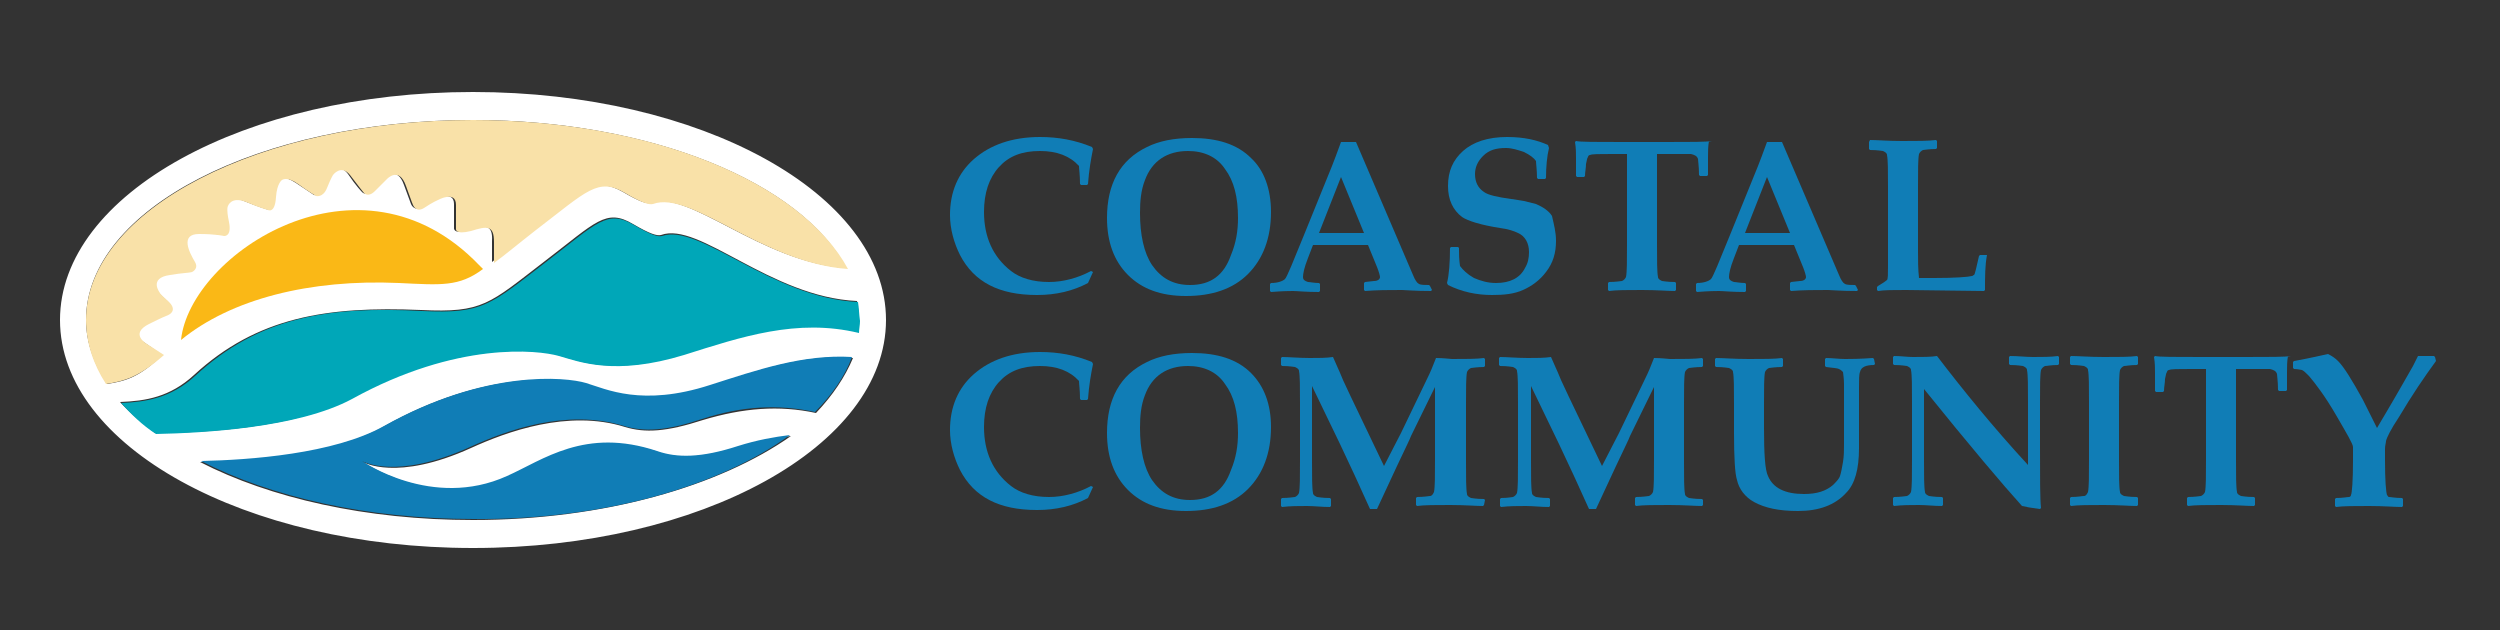 <?xml version="1.0" encoding="utf-8"?>
<!-- Generator: Adobe Illustrator 27.2.0, SVG Export Plug-In . SVG Version: 6.00 Build 0)  -->
<svg version="1.1" id="Layer_1" xmlns="http://www.w3.org/2000/svg" xmlns:xlink="http://www.w3.org/1999/xlink" x="0px" y="0px"
	 viewBox="0 0 250 63" style="enable-background:new 0 0 250 63;" xml:space="preserve">
<rect x="0" y="0" width="250" height="63" fill="#333333" stroke="none"/>
<style type="text/css">
	.st0{fill:#107DB6;}
	.st1{fill:#FFFFFF;}
	.st2{fill:#00A7B8;}
	.st3{fill:#FAB816;}
	.st4{fill:#F9E1A8;}
</style>
<g>
	<g>
		<path class="st0" d="M155.6,24.1c0,1.2-0.3,2.2-1,3.1c-0.6,0.8-1.4,1.4-2.3,1.8c-0.9,0.4-1.9,0.5-3.1,0.5c-1.5,0-3-0.3-4.4-1
			l-0.1-0.2c0.2-0.8,0.3-2,0.3-3.5l0.1-0.1l0.7,0l0.1,0.1V25c0,0.4,0,0.9,0.1,1.6c0.3,0.4,0.7,0.8,1.4,1.2c0.7,0.3,1.4,0.5,2.2,0.5
			c1.4,0,2.4-0.5,2.9-1.5c0.3-0.5,0.4-1,0.4-1.6c0-0.9-0.4-1.6-1.1-1.9c-0.4-0.2-1-0.4-1.8-0.5c-1.9-0.3-3.2-0.7-3.8-1.1
			c-0.9-0.7-1.4-1.7-1.4-3.1c0-1.5,0.5-2.6,1.5-3.5c1-0.9,2.5-1.4,4.4-1.4c1.7,0,3,0.3,4.1,0.8l0.1,0.3c-0.2,0.8-0.3,1.9-0.3,3
			l-0.1,0.1h-0.7l-0.1-0.1c0-0.8-0.1-1.4-0.1-1.7c-0.2-0.3-0.6-0.6-1.2-0.9c-0.6-0.2-1.2-0.4-1.8-0.4c-1,0-1.7,0.2-2.3,0.8
			c-0.5,0.5-0.8,1.1-0.8,1.8c0,0.8,0.3,1.4,0.9,1.8c0.4,0.3,1.3,0.5,2.7,0.7c0.2,0,0.6,0.1,1.3,0.2c0.4,0.1,0.8,0.2,1.2,0.3
			c0.7,0.3,1.3,0.7,1.6,1.2C155.4,22.5,155.6,23.2,155.6,24.1"/>
		<path class="st0" d="M170.9,14.1c-0.1,0.5-0.1,1.1-0.1,1.6l0,1.8l-0.1,0.1h-0.7l-0.1-0.1c0-0.9-0.1-1.4-0.1-1.6
			c-0.1-0.3-0.3-0.4-0.7-0.5c-0.1,0-0.8,0-2,0h-1.4c0,0.2,0,1.2,0,3v6c0,1.7,0,2.8,0.1,3.3c0,0.2,0.2,0.3,0.4,0.4
			c0.1,0,0.5,0.1,1.3,0.1l0.1,0.1V29l-0.1,0.1c-0.7,0-1.8-0.1-3.3-0.1c-1.5,0-2.6,0-3.3,0.1l-0.1-0.1l0-0.7l0.1-0.1
			c0.7,0,1.2-0.1,1.3-0.1c0.2-0.1,0.3-0.2,0.4-0.4c0.1-0.5,0.1-1.6,0.1-3.3v-6c0-1.7,0-2.7,0-3h-1.5c-1.3,0-2,0-2.2,0.1
			c-0.1,0-0.2,0.1-0.2,0.2c-0.1,0.1-0.1,0.3-0.2,0.7c0,0.4-0.1,0.8-0.1,1.2l-0.1,0.1l-0.7,0l-0.1-0.1l0-1.8c0-0.5,0-1-0.1-1.6
			l0.1-0.1c0.4,0.1,2,0.1,4.6,0.1h4.4c2.5,0,4,0,4.6-0.1L170.9,14.1z"/>
		<path class="st0" d="M179,23.3l-2.3-5.6l-2.2,5.6c0.6,0,1.3,0,2.3,0C177.7,23.3,178.4,23.3,179,23.3 M185.8,29l-0.1,0.1
			c-1.6,0-2.6-0.1-2.9-0.1c-1.3,0-2.5,0-3.7,0.1L179,29l0-0.7l0.1-0.1l0.9-0.1c0.4,0,0.6-0.2,0.6-0.4c0-0.1-0.1-0.5-0.3-1l-0.9-2.2
			c-1,0-2,0-3,0c-0.6,0-1.4,0-2.5,0l-0.5,1.3c-0.4,1-0.5,1.6-0.5,1.9c0,0.3,0.2,0.4,0.5,0.5c0.2,0,0.6,0.1,1.1,0.1l0.1,0.1l0,0.7
			l-0.1,0.1c-1.3,0-2.2-0.1-2.6-0.1c-0.3,0-1,0-2.2,0.1l-0.1-0.1l0-0.7l0.1-0.1c0.7,0,1.2-0.2,1.4-0.4c0.2-0.2,0.8-1.7,1.9-4.4
			l2.8-6.9c0.2-0.5,0.5-1.3,0.9-2.4h1.5l5.7,13.3c0.2,0.5,0.4,0.8,0.6,0.9c0.2,0.1,0.6,0.1,1,0.1l0.1,0.1L185.8,29L185.8,29z"/>
		<path class="st0" d="M198.7,25.5c-0.2,1-0.2,2.2-0.2,3.5l-0.1,0.1l-7.8-0.1c-1.3,0-2.2,0-2.8,0.1l-0.1-0.1v-0.3l0.1-0.1
			c0.5-0.3,0.8-0.5,0.9-0.6c0.1-0.1,0.1-0.6,0.1-1.4l0-2.4v-5.4c0-1.7,0-2.8-0.1-3.3c0-0.2-0.2-0.3-0.4-0.4c-0.1,0-0.5-0.1-1.3-0.1
			l-0.1-0.1v-0.7L187,14c0.7,0,1.8,0.1,3.2,0.1c1.5,0,2.6,0,3.4-0.1l0.1,0.1l0,0.7l-0.1,0.1c-0.7,0-1.2,0.1-1.3,0.1
			c-0.2,0.1-0.3,0.2-0.4,0.4c-0.1,0.5-0.1,1.6-0.1,3.3v6.4c0,0.9,0,1.8,0.1,2.7l1.5,0c2.1,0,3.4-0.1,3.8-0.2c0.1,0,0.1-0.1,0.2-0.1
			c0.1-0.1,0.1-0.3,0.2-0.6l0.3-1.3l0.1-0.1l0.7,0L198.7,25.5z"/>
		<path class="st0" d="M136.4,23.3l-2.3-5.6l-2.2,5.6c0.6,0,1.3,0,2.3,0C135.1,23.3,135.8,23.3,136.4,23.3 M143.2,29l-0.1,0.1
			c-1.6,0-2.6-0.1-2.9-0.1c-1.3,0-2.5,0-3.7,0.1l-0.1-0.1l0-0.7l0.1-0.1l0.9-0.1c0.4,0,0.6-0.2,0.6-0.4c0-0.1-0.1-0.5-0.3-1
			l-0.9-2.2c-1,0-2,0-3,0c-0.6,0-1.4,0-2.5,0l-0.5,1.3c-0.4,1-0.5,1.6-0.5,1.9c0,0.3,0.2,0.4,0.5,0.5c0.2,0,0.6,0.1,1.1,0.1l0.1,0.1
			l0,0.7l-0.1,0.1c-1.3,0-2.2-0.1-2.6-0.1c-0.3,0-1,0-2.2,0.1l-0.1-0.1l0-0.7l0.1-0.1c0.7,0,1.2-0.2,1.4-0.4
			c0.2-0.2,0.8-1.7,1.9-4.4l2.8-6.9c0.2-0.5,0.5-1.3,0.9-2.4h1.5l5.7,13.3c0.2,0.5,0.4,0.8,0.6,0.9c0.2,0.1,0.6,0.1,1,0.1l0.1,0.1
			L143.2,29L143.2,29z"/>
		<path class="st0" d="M123.8,21.8c0-2.1-0.4-3.7-1.3-4.9c-0.8-1.2-2.1-1.8-3.7-1.8c-2.1,0-3.6,1-4.3,2.9c-0.4,1-0.5,2.1-0.5,3.3
			c0,2.2,0.4,4,1.2,5.2c0.9,1.3,2.1,2,3.8,2c2.1,0,3.4-1,4.1-3C123.6,24.3,123.8,23.1,123.8,21.8 M127.1,21.2c0,2.6-0.8,4.7-2.3,6.2
			c-1.5,1.5-3.6,2.2-6.2,2.2c-2.5,0-4.4-0.7-5.8-2.1c-1.4-1.4-2.1-3.3-2.1-5.7c0-3.4,1.3-5.8,4-7.1c1.2-0.6,2.7-0.9,4.5-0.9
			c2.5,0,4.5,0.6,5.9,2C126.4,17,127.1,18.9,127.1,21.2"/>
		<path class="st0" d="M109.3,27.2l-0.5,1.1c-1.5,0.8-3.2,1.2-5.1,1.2c-3.8,0-6.3-1.3-7.7-4c-0.6-1.2-1-2.6-1-4
			c0-2.3,0.8-4.2,2.4-5.6c1.6-1.4,3.8-2.2,6.6-2.2c1.8,0,3.5,0.3,5.2,1l0.1,0.2c-0.2,1-0.4,2.1-0.5,3.5l-0.1,0.1h-0.6l-0.1-0.1
			c0-0.9-0.1-1.5-0.1-1.8c-0.9-1-2.2-1.5-3.9-1.5c-1.8,0-3.1,0.5-4.1,1.6c-1,1.1-1.5,2.6-1.5,4.5c0,2.5,0.9,4.5,2.7,5.9
			c0.9,0.7,2.2,1.1,3.8,1.1c1.4,0,2.9-0.4,4.2-1.1L109.3,27.2z"/>
		<path class="st0" d="M148.4,50.5l-0.1,0.1c-0.7,0-1.8-0.1-3.3-0.1c-1.5,0-2.6,0-3.3,0.1l-0.1-0.1l0-0.7l0.1-0.1
			c0.7,0,1.2-0.1,1.3-0.1c0.2,0,0.3-0.2,0.4-0.4c0.1-0.5,0.1-1.6,0.1-3.3v-7.2l-2.4,4.9c-0.1,0.3-0.6,1.3-1.4,3l-2,4.3H137
			c-0.4-0.9-0.9-2-1.5-3.3l-1.5-3.2l-2.8-5.8v7.4c0,1.7,0,2.8,0.1,3.3c0,0.2,0.2,0.3,0.4,0.4c0.1,0,0.5,0.1,1.3,0.1l0.1,0.1v0.7
			l-0.1,0.1c-0.8,0-1.6-0.1-2.3-0.1c-0.8,0-1.7,0-2.5,0.1l-0.1-0.1v-0.7l0.1-0.1c0.7,0,1.2-0.1,1.3-0.1c0.2-0.1,0.3-0.2,0.4-0.4
			c0.1-0.5,0.1-1.6,0.1-3.3v-5.6c0-1.7,0-2.8-0.1-3.3c0-0.2-0.2-0.3-0.4-0.4c-0.1,0-0.5-0.1-1.3-0.1l-0.1-0.1v-0.7l0.1-0.1
			c0.7,0,1.7,0.1,2.8,0.1c0.9,0,1.6,0,2.3-0.1c0.2,0.5,0.6,1.3,1,2.3l0.7,1.5l3.4,7.1l1.7-3.3l2.6-5.4c0.3-0.6,0.6-1.3,0.9-2.1
			c0.8,0,1.4,0.1,1.6,0.1c1.4,0,2.5,0,3.2-0.1l0.1,0.1v0.7l-0.1,0.1c-0.7,0-1.2,0.1-1.3,0.1c-0.2,0.1-0.3,0.2-0.4,0.4
			c-0.1,0.5-0.1,1.6-0.1,3.3l0,5.6c0,1.7,0,2.8,0.1,3.3c0,0.2,0.2,0.3,0.4,0.4c0.1,0,0.5,0.1,1.3,0.1l0.1,0.1L148.4,50.5L148.4,50.5
			z"/>
		<path class="st0" d="M170.3,50.5l-0.1,0.1c-0.7,0-1.8-0.1-3.3-0.1c-1.5,0-2.6,0-3.3,0.1l-0.1-0.1v-0.7l0.1-0.1
			c0.7,0,1.2-0.1,1.3-0.1c0.2-0.1,0.3-0.2,0.4-0.4c0.1-0.5,0.1-1.6,0.1-3.3v-7.2l-2.4,4.9c-0.1,0.3-0.6,1.3-1.4,3l-2,4.3h-0.7
			c-0.4-0.9-0.9-2-1.5-3.3l-1.5-3.2l-2.8-5.8v7.4c0,1.7,0,2.8,0.1,3.3c0,0.2,0.2,0.3,0.4,0.4c0.1,0,0.5,0.1,1.3,0.1l0.1,0.1l0,0.7
			l-0.1,0.1c-0.8,0-1.6-0.1-2.3-0.1c-0.8,0-1.7,0-2.5,0.1l-0.1-0.1v-0.7l0.1-0.1c0.7,0,1.1-0.1,1.2-0.1c0.2-0.1,0.3-0.2,0.4-0.4
			c0.1-0.5,0.1-1.6,0.1-3.3v-5.6c0-1.7,0-2.8-0.1-3.3c0-0.2-0.2-0.3-0.4-0.4c-0.1,0-0.5-0.1-1.3-0.1l-0.1-0.1v-0.7l0.1-0.1
			c0.7,0,1.7,0.1,2.8,0.1c0.9,0,1.6,0,2.3-0.1c0.2,0.5,0.6,1.3,1,2.3l0.7,1.5l3.4,7.1l1.7-3.3l2.6-5.4c0.3-0.6,0.6-1.3,0.9-2.1
			c0.8,0,1.4,0.1,1.6,0.1c1.4,0,2.5,0,3.2-0.1l0.1,0.1v0.7l-0.1,0.1c-0.7,0-1.2,0.1-1.3,0.1c-0.2,0.1-0.3,0.2-0.4,0.4
			c-0.1,0.5-0.1,1.6-0.1,3.3l0,5.6c0,1.7,0,2.8,0.1,3.3c0,0.2,0.2,0.3,0.4,0.4c0.1,0,0.5,0.1,1.3,0.1l0.1,0.1L170.3,50.5z"/>
		<path class="st0" d="M187.5,36.4l-0.1,0.1c-0.8,0-1.3,0.2-1.4,0.7c-0.1,0.2-0.1,0.8-0.1,1.6c0,0.6,0,1.5,0,2.7l0,3.3
			c0,2.1-0.4,3.6-1.3,4.5c-1.1,1.2-2.7,1.8-4.8,1.8c-1.9,0-3.3-0.3-4.4-0.9c-0.9-0.5-1.5-1.3-1.7-2.2c-0.2-0.6-0.3-2.2-0.3-4.8v-2.7
			c0-1.7,0-2.8-0.1-3.3c0-0.2-0.2-0.3-0.4-0.4c-0.1,0-0.5-0.1-1.3-0.1l-0.1-0.1v-0.7l0.1-0.1c0.7,0,1.8,0.1,3.3,0.1
			c1.5,0,2.6,0,3.3-0.1l0.1,0.1v0.7l-0.1,0.1c-0.7,0-1.2,0.1-1.3,0.1c-0.2,0.1-0.3,0.2-0.4,0.4c-0.1,0.5-0.1,1.6-0.1,3.3v2.2
			c0,2.7,0.1,4.3,0.4,4.9c0.5,1.2,1.7,1.8,3.6,1.8c1.3,0,2.2-0.3,2.9-0.9c0.3-0.3,0.6-0.6,0.7-0.9c0.1-0.3,0.2-0.8,0.3-1.4
			c0.1-0.6,0.1-1.2,0.1-1.8l0-2.2c0-1.9,0-3.1,0-3.8c0-0.6-0.1-1.1-0.1-1.2c-0.1-0.1-0.2-0.2-0.4-0.3c-0.2-0.1-0.6-0.1-1.3-0.2
			l-0.1-0.1l0-0.7l0.1-0.1c0.6,0,1.3,0.1,1.9,0.1c0.5,0,1.4,0,2.8-0.1l0.1,0.1L187.5,36.4z"/>
		<path class="st0" d="M205.9,36.4l-0.1,0.1c-0.7,0-1.1,0.1-1.3,0.1c-0.2,0.1-0.3,0.2-0.4,0.4c-0.1,0.5-0.1,1.6-0.1,3.3v4.3
			c0,3.2,0,5.3,0.1,6.2l-0.1,0.1c-0.8-0.1-1.4-0.2-1.8-0.3c-1.9-2.1-5.2-6-9.8-11.7l0,7c0,1.7,0,2.8,0.1,3.3c0,0.2,0.2,0.3,0.4,0.4
			c0.1,0,0.5,0.1,1.3,0.1l0.1,0.1l0,0.7l-0.1,0.1c-0.8,0-1.6-0.1-2.3-0.1c-0.8,0-1.7,0-2.5,0.1l-0.1-0.1l0-0.7l0.1-0.1
			c0.7,0,1.2-0.1,1.3-0.1c0.2-0.1,0.3-0.2,0.4-0.4c0.1-0.5,0.1-1.6,0.1-3.3l0-5.6c0-1.7,0-2.8-0.1-3.3c0-0.2-0.2-0.3-0.4-0.4
			c-0.1,0-0.5-0.1-1.3-0.1l-0.1-0.1v-0.7l0.1-0.1c0.7,0,1.3,0.1,1.9,0.1c1,0,1.8,0,2.4-0.1c2.6,3.4,5.6,7.1,9.1,10.9v-6.2
			c0-1.7,0-2.8-0.1-3.3c0-0.2-0.2-0.3-0.4-0.4c-0.1,0-0.5-0.1-1.3-0.1l-0.1-0.1v-0.7l0.1-0.1c0.8,0,1.6,0.1,2.3,0.1
			c0.9,0,1.8,0,2.5-0.1l0.1,0.1L205.9,36.4z"/>
		<path class="st0" d="M213.8,50.5l-0.1,0.1c-0.7,0-1.8-0.1-3.3-0.1c-1.5,0-2.6,0-3.3,0.1l-0.1-0.1v-0.7l0.1-0.1
			c0.7,0,1.1-0.1,1.3-0.1c0.2,0,0.3-0.2,0.4-0.4c0.1-0.5,0.1-1.6,0.1-3.3v-5.6c0-1.7,0-2.8-0.1-3.3c0-0.2-0.2-0.3-0.4-0.4
			c-0.1,0-0.5-0.1-1.3-0.1l-0.1-0.1l0-0.7l0.1-0.1c0.7,0,1.8,0.1,3.3,0.1c1.5,0,2.6,0,3.3-0.1l0.1,0.1v0.7l-0.1,0.1
			c-0.7,0-1.1,0.1-1.3,0.1c-0.2,0.1-0.3,0.2-0.4,0.4c-0.1,0.5-0.1,1.6-0.1,3.3v5.6c0,1.7,0,2.8,0.1,3.3c0,0.2,0.2,0.3,0.4,0.4
			c0.1,0,0.5,0.1,1.3,0.1l0.1,0.1L213.8,50.5L213.8,50.5z"/>
		<path class="st0" d="M228.8,35.6c-0.1,0.5-0.1,1.1-0.1,1.6l0,1.8l-0.1,0.1h-0.7l-0.1-0.1c0-0.9-0.1-1.4-0.1-1.6
			c-0.1-0.3-0.3-0.4-0.7-0.5c-0.1,0-0.8,0-2,0l-1.4,0c0,0.2,0,1.2,0,3v6c0,1.7,0,2.8,0.1,3.3c0,0.2,0.2,0.3,0.4,0.4
			c0.1,0,0.5,0.1,1.3,0.1l0.1,0.1v0.7l-0.1,0.1c-0.7,0-1.8-0.1-3.3-0.1c-1.5,0-2.6,0-3.3,0.1l-0.1-0.1v-0.7l0.1-0.1
			c0.7,0,1.2-0.1,1.3-0.1c0.2-0.1,0.3-0.2,0.4-0.4c0.1-0.5,0.1-1.6,0.1-3.3l0-6c0-1.8,0-2.7,0-3h-1.5c-1.3,0-2,0-2.2,0.1
			c-0.1,0-0.2,0.1-0.2,0.2c-0.1,0.1-0.1,0.3-0.2,0.7c0,0.4-0.1,0.8-0.1,1.2l-0.1,0.1h-0.7l-0.1-0.1l0-1.8c0-0.5,0-1-0.1-1.6l0.1-0.1
			c0.4,0.1,2,0.1,4.6,0.1h4.4c2.5,0,4,0,4.6-0.1L228.8,35.6z"/>
		<path class="st0" d="M243.6,36.1c-1.1,1.5-2.4,3.4-3.7,5.6c-0.8,1.2-1.2,2-1.3,2.4c0,0.2-0.1,0.4-0.1,0.8v1.1
			c0,2.1,0.1,3.2,0.2,3.5c0.1,0.1,0.1,0.2,0.2,0.2c0.2,0,0.6,0.1,1.3,0.1l0.1,0.1v0.7l-0.1,0.1c-0.7,0-1.8-0.1-3.3-0.1
			c-1.5,0-2.6,0-3.3,0.1l-0.1-0.1v-0.7l0.1-0.1c0.7,0,1.1-0.1,1.3-0.1c0.1,0,0.2-0.1,0.2-0.2c0.1-0.2,0.2-1.4,0.2-3.5v-1.3
			c0-0.3-0.6-1.3-1.7-3.2c-1.1-1.9-2.1-3.2-2.7-3.9c-0.3-0.3-0.5-0.5-0.7-0.6c-0.1,0-0.4-0.1-0.8-0.1l-0.1-0.1l0-0.6l0.1-0.1
			c1.7-0.3,2.9-0.6,3.4-0.7c0.4,0.2,0.7,0.4,1,0.7c0.6,0.6,1.4,1.9,2.5,3.9l1.4,2.8c0.4-0.7,1.2-2,2.4-4.1l1.2-2.1
			c0.1-0.2,0.3-0.6,0.5-1h1.6l0.1,0.1L243.6,36.1z"/>
		<path class="st0" d="M123.8,43.3c0-2.1-0.4-3.7-1.3-4.9c-0.8-1.2-2.1-1.8-3.7-1.8c-2.1,0-3.6,1-4.3,2.9c-0.4,1-0.5,2.1-0.5,3.3
			c0,2.2,0.4,4,1.2,5.2c0.9,1.3,2.1,2,3.8,2c2.1,0,3.4-1,4.1-3C123.6,45.8,123.8,44.6,123.8,43.3 M127.1,42.7c0,2.6-0.8,4.7-2.3,6.2
			c-1.5,1.5-3.6,2.2-6.2,2.2c-2.5,0-4.4-0.7-5.8-2.1c-1.4-1.4-2.1-3.3-2.1-5.7c0-3.4,1.3-5.8,4-7.1c1.2-0.6,2.7-0.9,4.5-0.9
			c2.5,0,4.5,0.6,5.9,2C126.4,38.6,127.1,40.4,127.1,42.7"/>
		<path class="st0" d="M109.3,48.7l-0.5,1.1c-1.5,0.8-3.2,1.2-5.1,1.2c-3.8,0-6.3-1.3-7.7-4c-0.6-1.2-1-2.6-1-4
			c0-2.3,0.8-4.2,2.4-5.6c1.6-1.4,3.8-2.2,6.6-2.2c1.8,0,3.5,0.3,5.2,1l0.1,0.2c-0.2,1-0.4,2.1-0.5,3.5l-0.1,0.1h-0.6l-0.1-0.1
			c0-0.9-0.1-1.5-0.1-1.8c-0.9-1-2.2-1.5-3.9-1.5c-1.8,0-3.1,0.5-4.1,1.6c-1,1.1-1.5,2.6-1.5,4.5c0,2.5,0.9,4.5,2.7,5.9
			c0.9,0.7,2.2,1.1,3.8,1.1c1.4,0,2.9-0.4,4.2-1.1L109.3,48.7z"/>
		<path class="st1" d="M85.8,33.2c-6.3-1.5-11.8,0.5-17.5,2.2c-6.9,2.2-10.4,0.7-12.5,0.1c-2.1-0.6-10.2-1.4-20.7,4.3
			c-5.4,3-14.9,3.5-19.6,3.5l0,0c-1.3-1-2.5-2-3.5-3.1h0c2.6-0.1,5-0.5,7.4-2.7c6.3-5.8,13.3-6.9,22.7-6.5c6.2,0.3,6.8-0.6,12.4-4.9
			c5.1-3.9,6.1-5.3,8.8-3.7c1.7,1,2.4,1.2,2.8,1.1c3.8-1.4,10.9,6.2,19.6,6.6l0,0c0.1,0.6,0.2,1.2,0.2,1.8
			C85.9,32.4,85.9,32.8,85.8,33.2L85.8,33.2z M81.6,41.3c-3.7-0.8-7.3-0.5-11.3,0.7c-3.7,1.2-5.8,1.3-7.8,0.7
			c-5.7-1.8-11.9,0.5-15.4,2.1c-7.5,3.4-10.8,1.4-10.8,1.4s7,4.9,14.5,1.5c3.5-1.6,7.8-4.9,15-2.5c2,0.7,4.5,0.6,8.1-0.5
			c1.8-0.6,3.5-0.9,5.2-1.1l0,0C72,48.6,60.4,52,47.3,52C36.6,52,27,49.8,20,46.2l0,0c4.8-0.1,13.4-0.7,18.3-3.5
			c10.2-5.8,18.2-4.9,20.3-4.3c2,0.6,5.7,2.4,12.4,0.2c4.7-1.5,9.3-3.2,14.3-2.8h0C84.5,37.7,83.3,39.5,81.6,41.3 M10.7,38.4
			L10.7,38.4L10.7,38.4c-1.3-2-2.1-4.2-2.1-6.4c0-11.1,17.3-20,38.7-20c17.8,0,32.9,6.3,37.3,14.8l0,0c-8.6-0.6-15.7-7.9-19.5-6.5
			c-0.4,0.1-1.1-0.1-2.8-1.1c-2.8-1.6-3.8-0.2-8.9,3.7c-1.8,1.3-3.1,2.4-4.2,3.3l0-2.1c0.1-1.7-0.7-1.6-2.3-1.1
			c-1.6,0.5-1.5-0.2-1.5-0.2s0-1,0-2.4c0-1.4-1.8-0.5-1.8-0.5s-0.5,0.3-1.4,0.8c-0.8,0.5-1.1-0.3-1.1-0.3s-0.1-0.3-0.7-1.9
			c-0.7-2-1.9-0.7-1.9-0.7s-0.2,0.3-1.2,1.2c-0.7,0.7-1.1,0.2-1.1,0.2s-0.6-0.6-1.4-1.8c-0.9-1.2-1.7,0-1.7,0s-0.2,0.3-0.6,1.3
			c-0.4,1-1.1,0.8-1.1,0.8s-0.6-0.4-1.8-1.2c-1.2-0.8-1.6-0.4-1.6-0.4s-0.5,0.3-0.6,1.7c-0.1,1.7-0.8,1.3-0.8,1.3s-0.7-0.2-2.2-0.8
			c-1.4-0.6-1.8,0.4-1.8,0.4s-0.2,0.2,0.1,1.6c0.3,1.5-0.5,1.4-0.5,1.4s-0.8-0.2-2.5-0.2c-2,0-1,1.7-0.4,2.8c0.4,0.8-0.3,1-0.3,1
			c-0.4,0.1-1.1,0.2-2.2,0.3c-2.2,0.3-1,1.8-1,1.8s-0.1,0,0.8,0.8c1.3,1.1-0.2,1.5-0.2,1.5s-0.2,0.1-1.7,0.8c-2,1-0.2,2-0.2,2
			l1.7,1.2C14,37.7,12.6,38.1,10.7,38.4C10.7,38.4,10.7,38.4,10.7,38.4 M47.3,9.2C24.5,9.2,6,19.4,6,32s18.5,22.8,41.3,22.8
			S88.6,44.6,88.6,32C88.6,19.4,70.1,9.2,47.3,9.2"/>
		<path class="st2" d="M85.8,30.2L85.8,30.2c-8.7-0.4-15.8-7.9-19.6-6.6c-0.4,0.1-1.1-0.1-2.8-1.1c-2.7-1.6-3.7-0.2-8.8,3.7
			c-5.6,4.3-6.3,5.2-12.4,4.9c-9.4-0.5-16.3,0.6-22.7,6.5c-2.4,2.2-4.9,2.6-7.4,2.7h0c1,1.1,2.1,2.2,3.5,3.1l0,0
			c4.7-0.1,14.2-0.6,19.6-3.5c10.5-5.8,18.6-4.9,20.7-4.3c2.1,0.6,5.6,2,12.5-0.1c5.7-1.8,11.3-3.7,17.5-2.2l0,0
			c0-0.4,0.1-0.8,0.1-1.2C85.9,31.4,85.9,30.8,85.8,30.2"/>
		<path class="st0" d="M71,38.5c-6.8,2.2-10.4,0.4-12.4-0.2c-2-0.6-10-1.4-20.2,4.3c-5,2.8-13.5,3.4-18.3,3.5l0,0
			c7,3.6,16.6,5.8,27.3,5.8C60.4,52,72,48.6,79,43.5l0,0c-1.6,0.2-3.3,0.5-5.2,1.1c-3.7,1.2-6.1,1.2-8.1,0.5
			c-7.2-2.4-11.4,0.9-15,2.5c-7.5,3.4-14.5-1.5-14.5-1.5s3.3,2,10.8-1.4c3.5-1.6,9.6-3.9,15.4-2.1c2,0.6,4.2,0.5,7.8-0.7
			c4-1.3,7.6-1.5,11.3-0.7c1.7-1.7,3-3.6,3.7-5.5h0C80.3,35.4,75.7,37,71,38.5"/>
		<path class="st3" d="M18.1,34c5-4.1,12.9-6.1,21.8-5.7c4.2,0.2,6,0.4,8.4-1.4l-0.4-0.4C36,14.1,19,25.4,18.1,34"/>
		<path class="st4" d="M14.7,34.4c0,0-1.8-1,0.2-2c1.4-0.7,1.7-0.8,1.7-0.8s1.4-0.4,0.2-1.5c-0.9-0.8-0.8-0.8-0.8-0.8
			s-1.2-1.5,1-1.8c1.1-0.2,1.9-0.2,2.2-0.3c0,0,0.7-0.3,0.3-1c-0.6-1-1.5-2.8,0.4-2.8c1.7,0,2.5,0.2,2.5,0.2s0.8,0.1,0.5-1.4
			c-0.3-1.4-0.1-1.6-0.1-1.6s0.3-1,1.8-0.4c1.4,0.6,2.2,0.8,2.2,0.8s0.7,0.4,0.8-1.3c0.1-1.4,0.6-1.7,0.6-1.7s0.5-0.4,1.6,0.4
			c1.1,0.8,1.8,1.2,1.8,1.2s0.7,0.2,1.1-0.8c0.4-1,0.6-1.3,0.6-1.3s0.8-1.1,1.7,0c0.9,1.2,1.4,1.8,1.4,1.8s0.4,0.5,1.1-0.2
			c0.9-0.9,1.2-1.2,1.2-1.2s1.2-1.3,1.9,0.7c0.6,1.7,0.7,1.9,0.7,1.9s0.3,0.8,1.1,0.3c0.9-0.6,1.4-0.8,1.4-0.8s1.8-1,1.8,0.5
			c0,1.4,0,2.4,0,2.4s-0.1,0.6,1.5,0.2c1.6-0.5,2.3-0.6,2.3,1.1l0,2.1c1.1-0.8,2.4-1.9,4.2-3.3c5.1-3.9,6.2-5.3,8.9-3.7
			c1.7,1,2.4,1.2,2.8,1.1c3.8-1.4,10.9,5.9,19.5,6.5l0,0C80.1,18.2,65.1,12,47.3,12c-21.3,0-38.7,9-38.7,20c0,2.2,0.7,4.4,2,6.4
			c1.9-0.3,3.3-0.7,5.8-2.9L14.7,34.4z"/>
	</g>
</g>
</svg>
